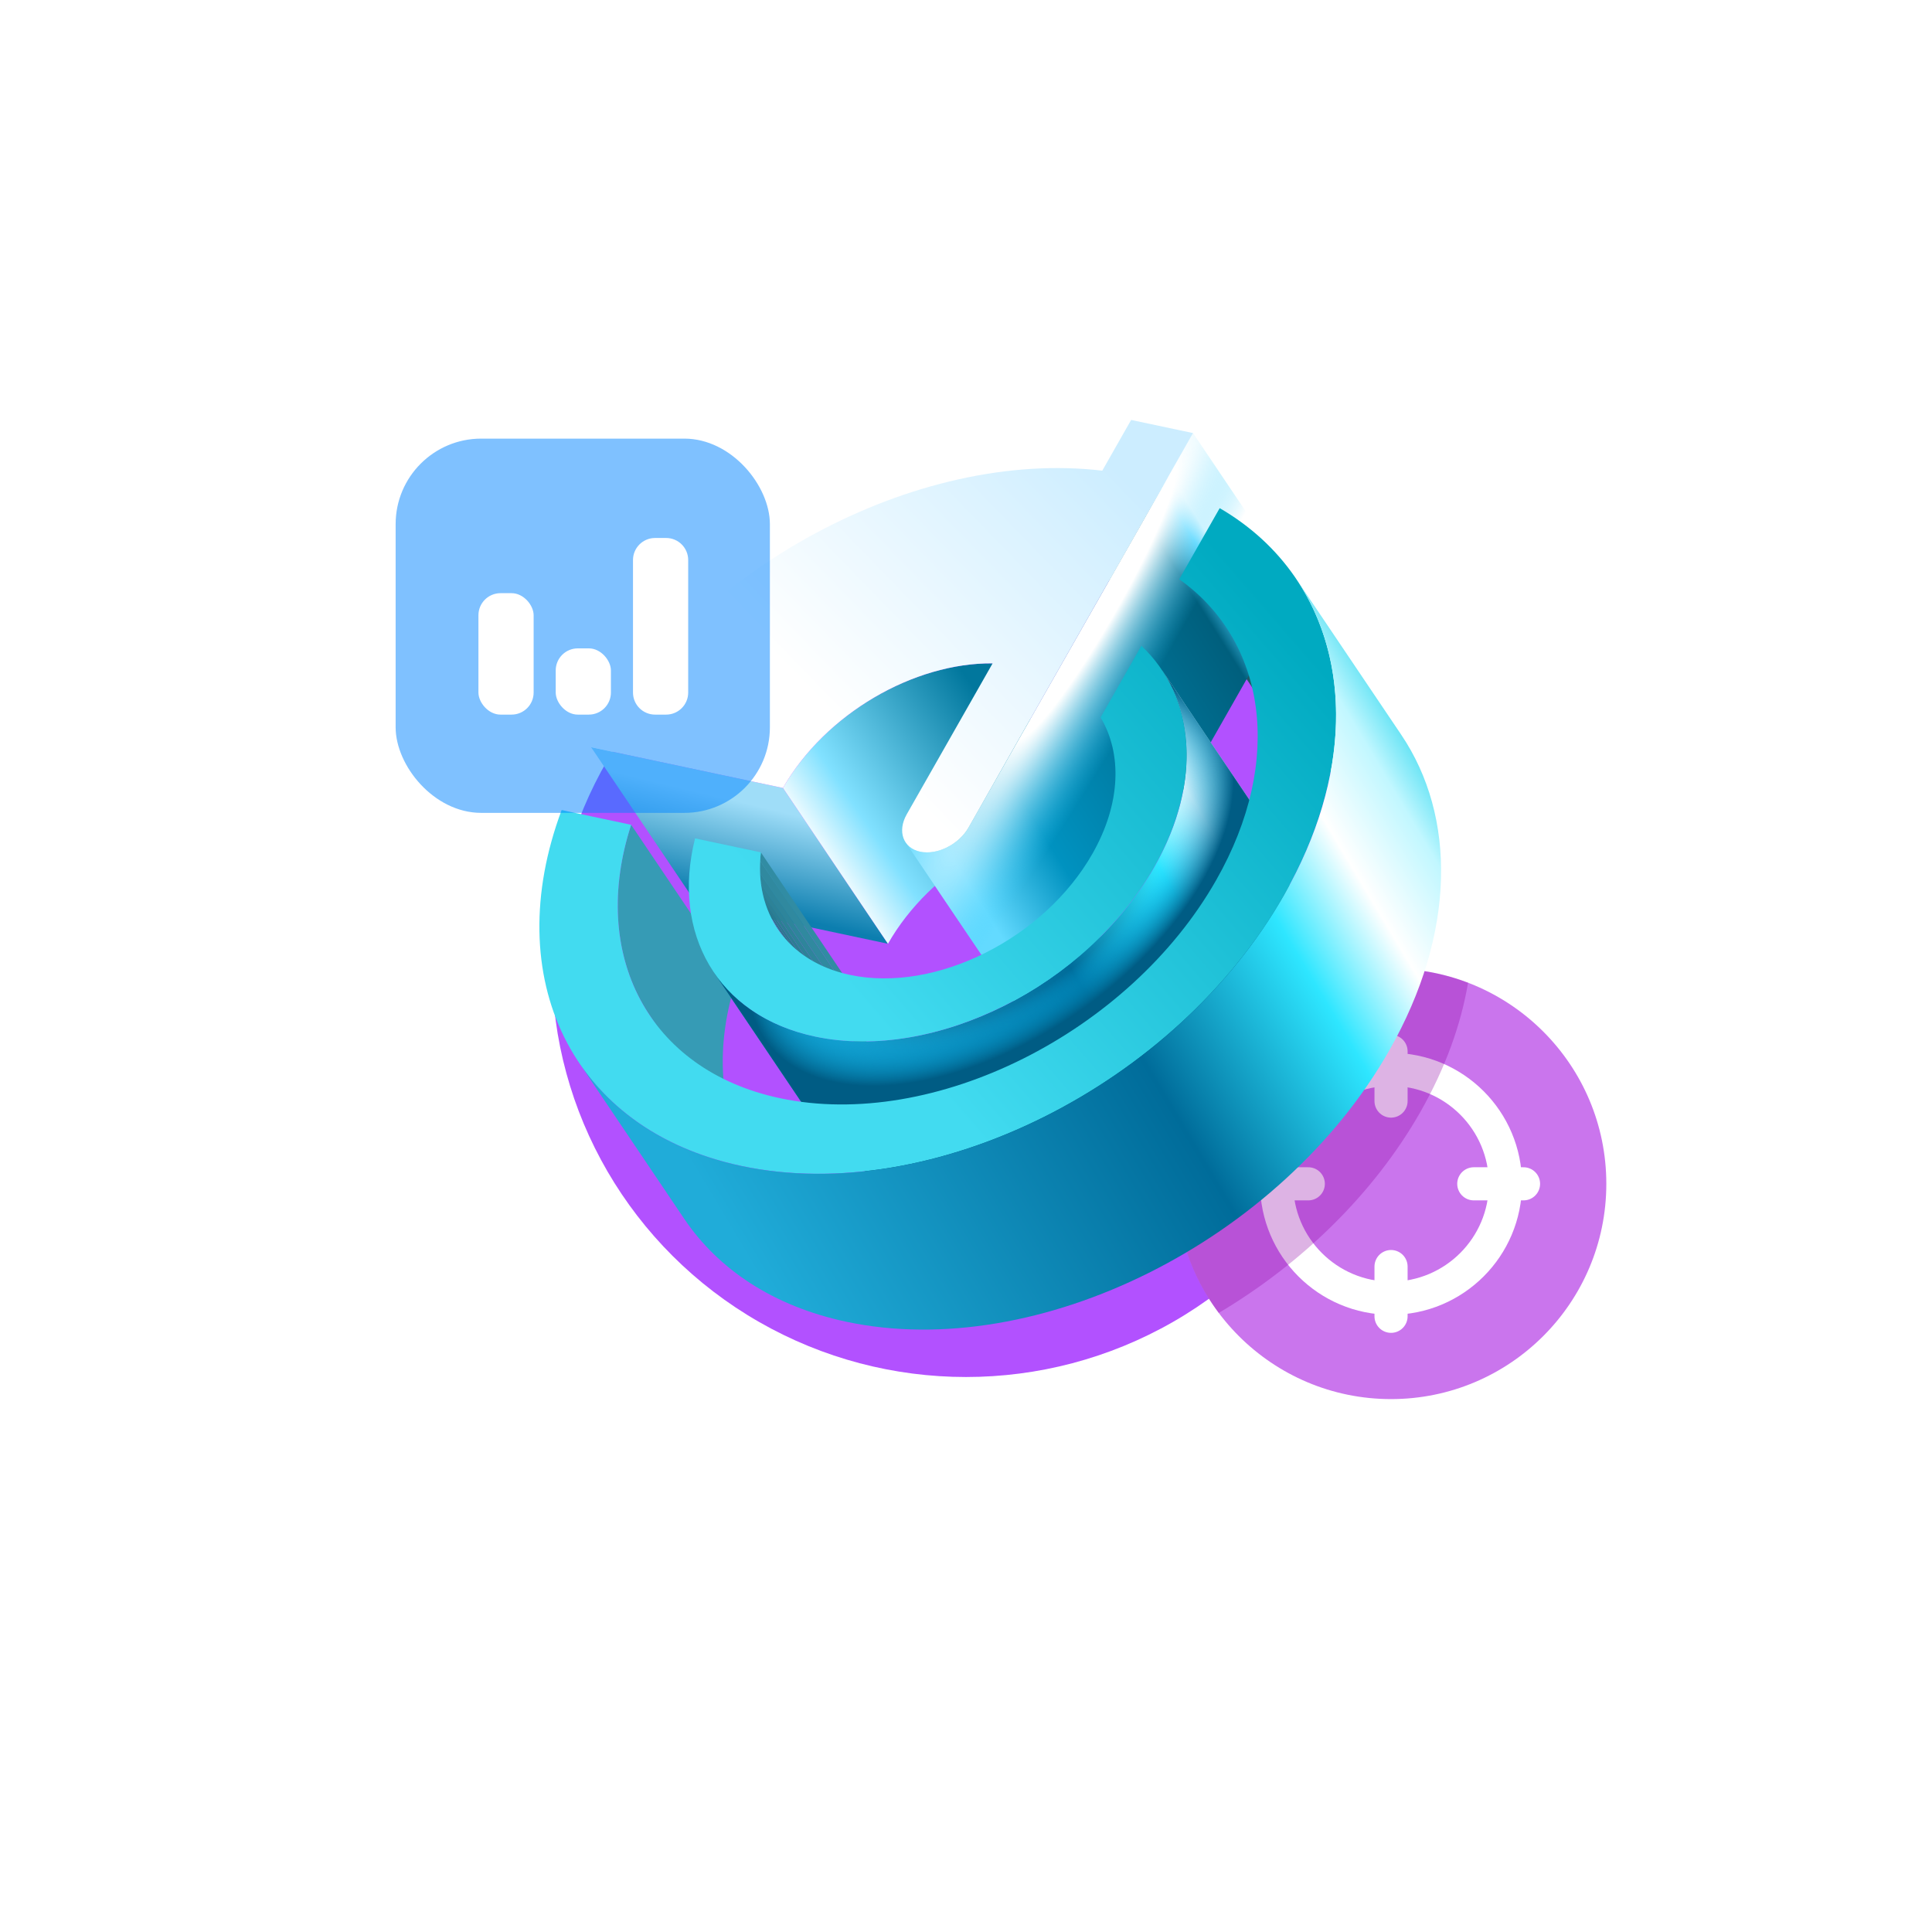 <svg width="350" height="350" viewBox="0 0 350 350" fill="none" xmlns="http://www.w3.org/2000/svg">
<g filter="url(#filter0_f)">
<ellipse cx="175" cy="174.959" rx="75" ry="74.5" fill="#B251FF"/>
</g>
<circle cx="252" cy="214.459" r="39" fill="#CA75ED"/>
<circle cx="252" cy="214.459" r="20.727" stroke="white" stroke-width="6"/>
<path d="M252 190.459L252 199.469" stroke="white" stroke-width="6" stroke-linecap="round"/>
<path d="M252 229.45L252 238.459" stroke="white" stroke-width="6" stroke-linecap="round"/>
<path d="M276 214.459L266.991 214.459" stroke="white" stroke-width="6" stroke-linecap="round"/>
<path d="M237.01 214.459L228 214.459" stroke="white" stroke-width="6" stroke-linecap="round"/>
<path opacity="0.3" fill-rule="evenodd" clip-rule="evenodd" d="M265.953 178.03C261.62 176.369 256.916 175.459 252 175.459C245.574 175.459 239.511 177.014 234.167 179.766C229.077 187.126 222.871 193.8 215.931 199.599C214.042 204.179 213 209.198 213 214.459C213 223.236 215.899 231.335 220.791 237.852C235.731 228.962 248.834 216.345 257.352 201.374C261.855 193.457 264.685 185.571 265.953 178.03Z" fill="#8E00A6"/>
<path d="M141.842 142.75L160.863 170.974L126.104 163.587L107.083 135.363L141.842 142.75Z" fill="url(#paint0_linear)"/>
<path d="M179.823 120.173L198.844 148.397C184.593 148.272 168.53 157.498 160.863 170.974L141.841 142.75C149.509 129.274 165.572 120.048 179.823 120.173Z" fill="url(#paint1_linear)"/>
<path d="M222.037 113.487L241.059 141.711C238.851 138.439 236.037 135.55 232.654 133.155L213.633 104.931C217.015 107.326 219.831 110.21 222.037 113.487Z" fill="#1F5867"/>
<path d="M137.838 154.415L156.859 182.638C156.798 183.153 156.753 183.665 156.728 184.171L137.706 155.947C137.736 155.442 137.777 154.929 137.838 154.415Z" fill="#318CA3"/>
<path d="M137.706 155.947L156.727 184.171C156.684 184.921 156.682 185.664 156.711 186.397L137.69 158.174C137.661 157.44 137.663 156.697 137.706 155.947Z" fill="#30899F"/>
<path d="M137.69 158.174L156.712 186.397C156.739 187.056 156.793 187.705 156.879 188.344L137.857 160.12C137.772 159.481 137.718 158.832 137.69 158.174Z" fill="#2E859B"/>
<path d="M137.857 160.12L156.879 188.344C156.957 188.938 157.062 189.526 157.188 190.103L138.167 161.879C138.04 161.302 137.936 160.714 137.857 160.12Z" fill="#2D8297"/>
<path d="M138.167 161.874L157.188 190.098C157.31 190.645 157.452 191.185 157.622 191.715L138.6 163.491C138.436 162.962 138.288 162.426 138.167 161.874Z" fill="#2C7E93"/>
<path d="M138.601 163.491L157.622 191.715C157.784 192.229 157.963 192.731 158.164 193.223L139.142 164.999C138.942 164.503 138.758 164.004 138.601 163.491Z" fill="#2B7A8F"/>
<path d="M139.143 164.999L158.164 193.223C158.361 193.708 158.579 194.183 158.82 194.646L139.798 166.422C139.559 165.954 139.34 165.479 139.143 164.999Z" fill="#29778B"/>
<path d="M139.793 166.421L158.814 194.645C159.05 195.108 159.307 195.559 159.586 196L140.565 167.776C140.291 167.336 140.033 166.885 139.793 166.421Z" fill="#287487"/>
<path d="M140.564 167.776L159.586 196C159.694 196.173 159.807 196.346 159.921 196.515L140.9 168.291C140.786 168.123 140.673 167.949 140.564 167.776Z" fill="#277083"/>
<path d="M136.743 212.185L117.722 183.961C111.514 174.747 110.108 162.461 114.34 149.419L133.361 177.643C129.13 190.684 130.535 202.971 136.743 212.185Z" fill="#369BB5"/>
<path fill-rule="evenodd" clip-rule="evenodd" d="M235.147 106.683L216.126 78.455L175.478 149.9L175.48 149.902L175.478 149.9C173.725 152.985 169.792 154.952 166.698 154.292C165.514 154.039 164.623 153.441 164.074 152.626L183.095 180.849C183.645 181.665 184.534 182.267 185.719 182.516C188.813 183.175 192.747 181.209 194.499 178.124L194.498 178.122L194.499 178.124L235.147 106.683Z" fill="url(#paint2_linear)"/>
<path fill-rule="evenodd" clip-rule="evenodd" d="M235.147 106.683L216.126 78.455L175.478 149.9L175.48 149.902L175.478 149.9C173.725 152.985 169.792 154.952 166.698 154.292C165.514 154.039 164.623 153.441 164.074 152.626L183.095 180.849C183.645 181.665 184.534 182.267 185.719 182.516C188.813 183.175 192.747 181.209 194.499 178.124L194.498 178.122L194.499 178.124L235.147 106.683Z" fill="url(#paint3_radial)"/>
<path d="M216.127 78.454L175.478 149.899C173.726 152.984 169.792 154.951 166.698 154.291C163.604 153.632 162.514 150.601 164.266 147.516L179.823 120.173C165.572 120.048 149.509 129.274 141.842 142.75L107.083 135.362C125.627 102.769 166.073 81.3 199.687 85.266L204.914 76.076L216.127 78.454Z" fill="url(#paint4_linear)"/>
<path d="M229.47 149.532L210.448 121.308C216.672 130.545 216.693 143.741 209.12 157.051C196.864 178.595 169.286 192.38 147.645 187.781C139.379 186.026 133.158 181.833 129.309 176.126L148.33 204.35C152.179 210.057 158.4 214.25 166.666 216.005C188.303 220.603 215.881 206.818 228.141 185.274C235.709 171.969 235.693 158.769 229.47 149.532Z" fill="url(#paint5_linear)"/>
<path d="M229.47 149.532L210.448 121.308C216.672 130.545 216.693 143.741 209.12 157.051C196.864 178.595 169.286 192.38 147.645 187.781C139.379 186.026 133.158 181.833 129.309 176.126L148.33 204.35C152.179 210.057 158.4 214.25 166.666 216.005C188.303 220.603 215.881 206.818 228.141 185.274C235.709 171.969 235.693 158.769 229.47 149.532Z" fill="url(#paint6_radial)"/>
<path fill-rule="evenodd" clip-rule="evenodd" d="M232.666 162.054C249.006 133.333 243.304 105.015 220.956 92.058L213.628 104.935C229.272 116.006 232.746 137.61 220.326 159.438C204.568 187.137 169.117 204.859 141.292 198.947C117.321 193.848 106.736 172.849 114.335 149.418L101.748 146.743C90.427 177.058 103.46 204.662 134.307 211.221C168.99 218.589 213.024 196.579 232.666 162.054ZM125.92 151.877C121.588 169.028 129.9 184.008 147.645 187.781C169.281 192.379 196.859 178.594 209.115 157.05C217.965 141.498 216.446 126.091 206.771 116.988L199.384 129.968C203.289 136.513 203.087 145.553 197.904 154.661C189.146 170.051 169.451 179.9 153.993 176.614C142.523 174.176 136.57 165.174 137.839 154.41L125.92 151.877Z" fill="url(#paint7_linear)"/>
<path d="M234.833 104.894L253.854 133.118C263.801 147.877 263.812 168.968 251.686 190.283C232.044 224.808 188.01 246.818 153.327 239.449C140.071 236.632 130.106 229.93 123.949 220.794L104.927 192.57C111.084 201.706 121.05 208.408 134.306 211.226C168.987 218.599 213.018 196.584 232.665 162.059C244.792 140.74 244.776 119.647 234.833 104.894Z" fill="url(#paint8_linear)"/>
<g filter="url(#filter1_b)">
<rect opacity="0.5" x="71.673" y="79.46" width="67.8" height="67.8" rx="15.497" fill="#0085FF"/>
<rect x="86.673" y="107.459" width="10" height="22" rx="4" fill="white"/>
<rect x="100.673" y="117.459" width="10" height="12" rx="4" fill="white"/>
<path d="M114.673 101.459C114.673 99.25 116.464 97.46 118.673 97.46H120.673C122.882 97.46 124.673 99.25 124.673 101.459V125.459C124.673 127.669 122.882 129.459 120.673 129.459H118.673C116.464 129.459 114.673 127.669 114.673 125.459V101.459Z" fill="white"/>
</g>
<defs>
<filter id="filter0_f" x="0" y="0.459" width="350" height="349" filterUnits="userSpaceOnUse" color-interpolation-filters="sRGB">
<feFlood flood-opacity="0" result="BackgroundImageFix"/>
<feBlend mode="normal" in="SourceGraphic" in2="BackgroundImageFix" result="shape"/>
<feGaussianBlur stdDeviation="50" result="effect1_foregroundBlur"/>
</filter>
<filter id="filter1_b" x="61.987" y="69.774" width="87.499" height="87.172" filterUnits="userSpaceOnUse" color-interpolation-filters="sRGB">
<feFlood flood-opacity="0" result="BackgroundImageFix"/>
<feGaussianBlur in="BackgroundImage" stdDeviation="4.843"/>
<feComposite in2="SourceAlpha" operator="in" result="effect1_backgroundBlur"/>
<feBlend mode="normal" in="SourceGraphic" in2="effect1_backgroundBlur" result="shape"/>
</filter>
<linearGradient id="paint0_linear" x1="137" y1="143.959" x2="131.739" y2="165.839" gradientUnits="userSpaceOnUse">
<stop offset="0.086" stop-color="#9FDDF8"/>
<stop offset="0.894" stop-color="#0C7EAF"/>
</linearGradient>
<linearGradient id="paint1_linear" x1="186" y1="128.459" x2="147.5" y2="154.459" gradientUnits="userSpaceOnUse">
<stop offset="0.125" stop-color="#01779D"/>
<stop offset="0.766" stop-color="#81E1FF"/>
<stop offset="1" stop-color="white"/>
</linearGradient>
<linearGradient id="paint2_linear" x1="228.5" y1="81.46" x2="152.054" y2="129.501" gradientUnits="userSpaceOnUse">
<stop offset="0.182" stop-color="white"/>
<stop offset="0.211" stop-color="#4DD4FF"/>
<stop offset="0.272" stop-color="#005F7D"/>
<stop offset="0.781" stop-color="#0092C0"/>
<stop offset="0.962" stop-color="#63DAFF"/>
</linearGradient>
<radialGradient id="paint3_radial" cx="0" cy="0" r="1" gradientUnits="userSpaceOnUse" gradientTransform="translate(198.5 108.959) rotate(-150.255) scale(16.125 113.95)">
<stop offset="0.25" stop-color="white"/>
<stop offset="1" stop-color="#37CFFF" stop-opacity="0"/>
</radialGradient>
<linearGradient id="paint4_linear" x1="202.129" y1="84.864" x2="141.422" y2="143.793" gradientUnits="userSpaceOnUse">
<stop stop-color="#CCEDFF"/>
<stop offset="0.803" stop-color="white"/>
</linearGradient>
<linearGradient id="paint5_linear" x1="233.281" y1="142.796" x2="106.78" y2="217.876" gradientUnits="userSpaceOnUse">
<stop stop-color="#42DBF0"/>
<stop offset="0.045" stop-color="#C1F7FF"/>
<stop offset="0.108" stop-color="white"/>
<stop offset="0.186" stop-color="#2EE6FF"/>
<stop offset="0.343" stop-color="#006C9A"/>
<stop offset="0.717" stop-color="#20ACD9"/>
</linearGradient>
<radialGradient id="paint6_radial" cx="0" cy="0" r="1" gradientUnits="userSpaceOnUse" gradientTransform="translate(179.501 159.459) rotate(-125.538) scale(34.409 60.148)">
<stop offset="0.626" stop-color="#00C1FF" stop-opacity="0"/>
<stop offset="0.833" stop-color="#005C84"/>
</radialGradient>
<linearGradient id="paint7_linear" x1="228.572" y1="108.088" x2="131.653" y2="191.982" gradientUnits="userSpaceOnUse">
<stop stop-color="#00AAC1"/>
<stop offset="0.803" stop-color="#42DBF0"/>
</linearGradient>
<linearGradient id="paint8_linear" x1="258.5" y1="134.459" x2="74.303" y2="244.37" gradientUnits="userSpaceOnUse">
<stop stop-color="#42DBF0"/>
<stop offset="0.045" stop-color="#C1F7FF"/>
<stop offset="0.108" stop-color="white"/>
<stop offset="0.186" stop-color="#2EE6FF"/>
<stop offset="0.343" stop-color="#006C9A"/>
<stop offset="0.717" stop-color="#20ACD9"/>
</linearGradient>
</defs>
</svg>
